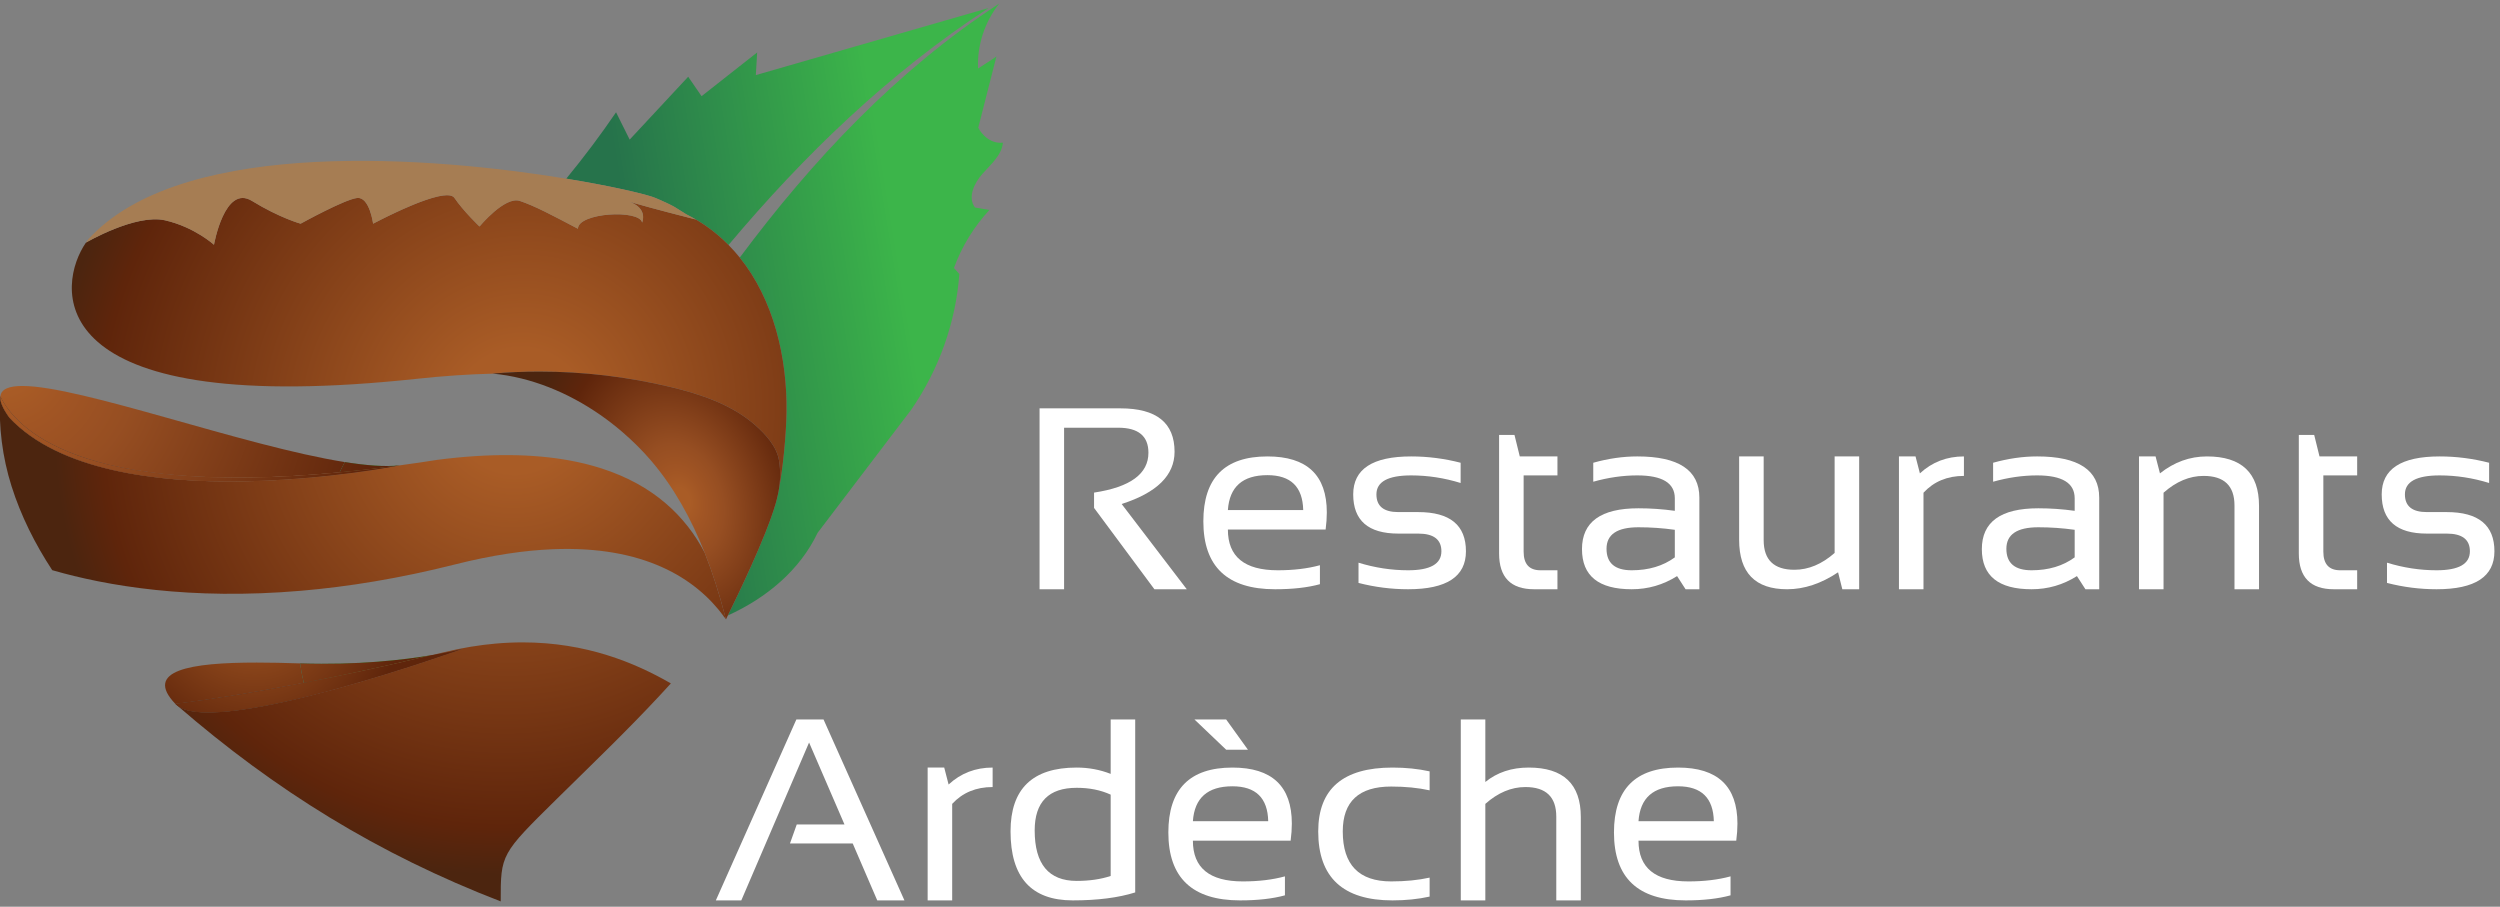 <?xml version="1.0" encoding="UTF-8" standalone="no"?><!DOCTYPE svg PUBLIC "-//W3C//DTD SVG 1.1//EN" "http://www.w3.org/Graphics/SVG/1.1/DTD/svg11.dtd"><svg width="100%" height="100%" viewBox="0 0 386 140" version="1.1" xmlns="http://www.w3.org/2000/svg" xmlns:xlink="http://www.w3.org/1999/xlink" xml:space="preserve" xmlns:serif="http://www.serif.com/" style="fill-rule:evenodd;clip-rule:evenodd;stroke-linejoin:round;stroke-miterlimit:1.414;"><rect x="0" y="0" width="386" height="140" fill="#808080" stroke="none"/><g id="Calque-1" serif:id="Calque 1"><path d="M116.704,11.594c0.066,-1.166 0.133,-2.331 0.2,-3.497c-2.862,2.252 -5.722,4.503 -8.582,6.754c-0.689,-1.001 -1.378,-2.002 -2.066,-3.003c-3.013,3.236 -6.024,6.472 -9.035,9.708c-0.702,-1.405 -1.403,-2.813 -2.103,-4.22c-2.391,3.513 -4.962,6.931 -7.687,10.25c7.387,1.213 12.58,2.472 13.721,2.961c3.477,1.483 3.157,1.569 4.754,2.503c0.493,0.252 0.981,0.515 1.459,0.797c0.036,0.018 0.07,0.036 0.107,0.055c-0.005,-0.002 -0.011,-0.003 -0.017,-0.004c0.507,0.3 1.006,0.612 1.493,0.948c1.291,0.893 2.466,1.895 3.536,2.981c11.594,-13.798 24.715,-26.523 40.157,-36.593c-11.979,3.451 -23.958,6.906 -35.937,10.36Z" style="fill:url(#_Linear1);fill-rule:nonzero;"/><path d="M114.22,39.771c5.243,6.518 7.328,15.421 7.222,23.81c-0.044,3.541 -0.554,8.834 -1.251,12.385l-0.042,0.219c-0.001,-0.002 -0.001,-0.004 -0.002,-0.006c-0.106,0.524 -0.235,1.061 -0.397,1.616c-1.55,5.337 -6.165,14.766 -7.372,17.236c5.993,-2.723 11.11,-6.992 13.867,-12.772c4.814,-6.332 9.628,-12.662 14.441,-18.993c4.306,-6.228 6.893,-13.525 7.437,-20.967c-0.278,-0.306 -0.558,-0.612 -0.835,-0.919c1.193,-3.286 3.063,-6.347 5.47,-8.96c-0.739,-0.127 -1.48,-0.254 -2.22,-0.381c-1.168,-1.563 -0.142,-3.754 1.162,-5.215c1.304,-1.461 2.968,-2.877 3.151,-4.787c-2.6,0.225 -3.808,-2.316 -3.808,-2.316c0.933,-3.661 1.867,-7.323 2.799,-10.984c-0.942,0.614 -1.885,1.23 -2.828,1.844c-0.161,-3.565 1.012,-7.174 3.259,-10.027c-15.897,10.375 -28.839,24.174 -40.053,39.217Z" style="fill:url(#_Linear2);fill-rule:nonzero;"/><path d="M111.829,95.269c0.087,0.121 0.176,0.24 0.261,0.361c-0.037,-0.141 -0.075,-0.283 -0.112,-0.424c-0.05,0.022 -0.1,0.041 -0.149,0.063Z" style="fill:url(#_Radial3);fill-rule:nonzero;"/><path d="M111.772,95.191c0.018,0.027 0.038,0.052 0.057,0.078c0.049,-0.022 0.099,-0.041 0.149,-0.063c-0.02,-0.079 -0.041,-0.156 -0.062,-0.234c-0.048,0.073 -0.098,0.145 -0.144,0.219Z" style="fill:url(#_Linear4);fill-rule:nonzero;"/><path d="M111.798,94.963l-0.035,0.301l0.206,0.015l0.035,-0.301l-0.206,-0.015Z" style="fill:url(#_Radial5);"/><path d="M1.779,75.061c1.456,4.602 3.625,8.917 6.285,12.975c8.408,2.432 21.336,4.647 38.432,3.178c7.206,-0.619 15.146,-1.888 23.808,-4.078c2.834,-0.717 5.497,-1.252 8.006,-1.637c2.505,-0.384 4.849,-0.609 7.047,-0.699c14.04,-0.573 22.066,4.465 26.415,10.391c0.046,-0.074 0.096,-0.146 0.144,-0.219c-0.844,-3.231 -1.86,-6.476 -3.111,-9.633c-2.935,-5.625 -7.89,-10.437 -15.965,-13.028c-1.534,-0.492 -3.181,-0.905 -4.949,-1.227c-5.522,-1.006 -12.215,-1.136 -20.317,-0.092c-2.016,0.319 -3.964,0.603 -5.863,0.861c0.008,-0.001 0.017,-0.001 0.024,-0.002c0,0 -44.897,9.035 -60.287,-7.361c-1.045,-1.443 -1.475,-2.518 -1.394,-3.29c-0.01,-0.02 -0.021,-0.041 -0.031,-0.061c-0.262,4.69 0.346,9.462 1.756,13.922Zm59.911,-3.205c0.007,-0.001 0.015,-0.002 0.021,-0.003c-0.007,0.001 -0.014,0.002 -0.021,0.003Z" style="fill:url(#_Radial6);fill-rule:nonzero;"/><path d="M13.888,36.669c0.142,-0.15 0.289,-0.296 0.435,-0.443c-0.143,0.129 -0.288,0.277 -0.435,0.443Z" style="fill:url(#_Radial7);fill-rule:nonzero;"/><path d="M57.61,34.538c0,0 -0.546,-4.166 -2.457,-3.972c-1.912,0.194 -8.737,3.972 -8.737,3.972c0,0 -3.275,-0.911 -7.506,-3.514c-4.232,-2.605 -5.87,6.768 -5.87,6.768c0,0 -3.003,-2.732 -7.555,-3.775c-4.551,-1.041 -12.216,3.445 -12.217,3.445c-4.359,6.277 -7.55,26.186 46.228,21.496c1.557,-0.136 3.149,-0.286 4.803,-0.464c4.236,-0.457 8.167,-0.716 11.816,-0.804c-0.025,-0.004 -0.051,-0.009 -0.076,-0.011c9.138,-0.787 18.572,-0.053 27.473,2.067c4.692,1.117 9.423,2.71 13.001,5.814c1.693,1.468 3.422,3.374 3.768,5.53c0.258,1.601 0.233,3.167 -0.09,4.876c0.697,-3.551 1.207,-8.844 1.251,-12.385c0.106,-8.389 -1.979,-17.292 -7.222,-23.81c-0.543,-0.676 -1.123,-1.323 -1.736,-1.944c-1.07,-1.086 -2.245,-2.088 -3.536,-2.981c-0.487,-0.336 -0.986,-0.648 -1.493,-0.948c-6.582,-1.679 -9.363,-2.48 -10.288,-2.758c0.825,0.292 2.655,1.184 1.983,3.225c-0.447,-2.084 -9.918,-1.52 -9.918,0.955c-3.959,-2.082 -6.644,-3.516 -8.964,-4.296c-2.32,-0.782 -6.232,3.948 -6.232,3.948c0,0 -2.502,-2.387 -3.868,-4.412c-0.197,-0.293 -0.6,-0.418 -1.143,-0.418c-3.22,-0.001 -11.415,4.396 -11.415,4.396Z" style="fill:url(#_Radial8);fill-rule:nonzero;"/><path d="M107.365,33.847c-0.478,-0.282 -0.966,-0.545 -1.459,-0.797c0.363,0.212 0.827,0.47 1.459,0.797Z" style="fill:url(#_Radial9);fill-rule:nonzero;"/><path d="M120.147,76.179c0.001,0.002 0.001,0.004 0.002,0.006c0.008,-0.041 0.016,-0.084 0.023,-0.123c-0.007,0.039 -0.017,0.078 -0.025,0.117Z" style="fill:url(#_Radial10);fill-rule:nonzero;"/><path d="M76.493,99.373c-2.481,0.22 -5.086,0.638 -7.827,1.304l-1.97,0.471c3.064,-0.52 4.768,-0.992 4.768,-0.992c0,0 -37.539,13.585 -44.031,8.833c15.019,13.006 30.934,22.879 49.876,30.188c0,-7.289 0,-7.289 8.699,-15.862c5.377,-5.298 10.842,-10.527 15.962,-16.042c0.541,-0.583 1.081,-1.166 1.612,-1.754c-5.567,-3.215 -13.116,-6.334 -22.887,-6.336c-1.359,0 -2.759,0.061 -4.202,0.19Z" style="fill:url(#_Radial11);fill-rule:nonzero;"/><path d="M0.054,61.2c2.342,4.811 12.123,15.593 52.386,11.734c0.267,-0.53 0.535,-1.06 0.802,-1.588c-15.634,-2.482 -40.718,-11.752 -49.788,-11.753c-2.051,0 -3.281,0.474 -3.4,1.607Z" style="fill:url(#_Radial12);fill-rule:nonzero;"/><path d="M52.44,72.934c2.922,-0.28 6,-0.636 9.25,-1.078c-2.224,0.24 -5.124,0.017 -8.448,-0.51c-0.267,0.528 -0.535,1.058 -0.802,1.588Z" style="fill:url(#_Linear13);fill-rule:nonzero;"/><path d="M52.44,72.934c2.921,-0.28 5.999,-0.636 9.25,-1.078c-2.224,0.24 -5.124,0.017 -8.448,-0.51c-0.267,0.528 -0.535,1.058 -0.802,1.588Z" style="fill:url(#_Radial14);fill-rule:nonzero;"/><path d="M1.448,64.49c15.39,16.396 60.287,7.361 60.287,7.361c-0.014,0.001 -0.03,0.002 -0.045,0.005c-3.251,0.442 -6.329,0.798 -9.25,1.078c-40.263,3.859 -50.044,-6.923 -52.386,-11.734c-0.081,0.772 0.349,1.847 1.394,3.29Z" style="fill:url(#_Radial15);fill-rule:nonzero;"/><path d="M1.448,64.49c15.39,16.396 60.287,7.361 60.287,7.361c-0.014,0.001 -0.03,0.002 -0.045,0.005c-3.251,0.442 -6.329,0.798 -9.25,1.078c-40.263,3.859 -50.044,-6.923 -52.386,-11.734c-0.081,0.772 0.349,1.847 1.394,3.29Z" style="fill:url(#_Radial16);fill-rule:nonzero;"/><path d="M27.082,108.69c5.22,-0.649 11.966,-1.724 19.837,-3.25c-0.24,-0.991 -0.43,-1.996 -0.572,-3.011c-0.045,0 -0.089,0 -0.135,-0.002c-2.26,-0.078 -4.482,-0.127 -6.583,-0.127c-10.196,0 -17.521,1.191 -12.547,6.39Z" style="fill:url(#_Radial17);fill-rule:nonzero;"/><path d="M27.083,108.691c0.103,0.108 0.223,0.205 0.35,0.298c-0.116,-0.101 -0.233,-0.197 -0.35,-0.298Z" style="fill:url(#_Radial18);fill-rule:nonzero;"/><path d="M46.347,102.429c0.142,1.015 0.332,2.02 0.572,3.011c5.993,-1.163 12.641,-2.589 19.777,-4.292c-4.355,0.738 -11.458,1.572 -20.349,1.281Z" style="fill:url(#_Linear19);fill-rule:nonzero;"/><path d="M46.347,102.429c0.142,1.015 0.332,2.02 0.572,3.011c5.993,-1.163 12.641,-2.589 19.777,-4.292c-4.354,0.738 -11.458,1.572 -20.349,1.281Z" style="fill:url(#_Radial20);fill-rule:nonzero;"/><path d="M66.696,101.148c-7.136,1.703 -13.784,3.129 -19.777,4.292c-7.871,1.526 -14.617,2.601 -19.837,3.25c0.118,0.102 0.235,0.198 0.351,0.299c6.492,4.752 44.027,-8.832 44.031,-8.833c-0.001,0 -1.704,0.472 -4.768,0.992Z" style="fill:url(#_Radial21);fill-rule:nonzero;"/><path d="M66.696,101.148c-7.136,1.703 -13.784,3.129 -19.777,4.292c-7.871,1.526 -14.617,2.601 -19.837,3.25c0.118,0.102 0.235,0.198 0.351,0.299c6.492,4.752 44.031,-8.833 44.031,-8.833c0,0 -1.704,0.472 -4.768,0.992Z" style="fill:url(#_Radial22);fill-rule:nonzero;"/><path d="M76.039,57.679c0.025,0.002 0.051,0.007 0.076,0.011c5.899,0.555 11.637,2.945 16.572,6.37c1.224,0.848 2.393,1.765 3.508,2.729c1.53,1.324 2.955,2.738 4.236,4.223c3.633,4.212 6.321,9.147 8.374,14.327c1.251,3.157 2.267,6.402 3.111,9.633l0.174,0.658c0.018,-0.044 0.121,-0.256 0.288,-0.599c1.207,-2.47 5.822,-11.899 7.372,-17.236c0.162,-0.555 0.291,-1.092 0.397,-1.616l0.044,-0.213c0.323,-1.709 0.348,-3.275 0.09,-4.876c-0.346,-2.156 -2.075,-4.062 -3.768,-5.53c-3.578,-3.104 -8.309,-4.697 -13.001,-5.814c-6.572,-1.565 -13.433,-2.375 -20.25,-2.375c-2.419,0 -4.831,0.102 -7.223,0.308Z" style="fill:url(#_Radial23);fill-rule:nonzero;"/><path d="M25.485,34.017c4.552,1.042 7.555,3.776 7.555,3.776c0,0 1.638,-9.374 5.869,-6.77c4.232,2.604 7.508,3.515 7.508,3.515c0,0 6.824,-3.778 8.735,-3.972c1.912,-0.194 2.458,3.972 2.458,3.972c0,0 11.192,-6.004 12.557,-3.979c1.365,2.026 3.868,4.413 3.868,4.413c0,0 3.912,-4.73 6.233,-3.949c2.321,0.781 5.005,2.213 8.964,4.296c0,-2.473 9.47,-3.038 9.918,-0.955c0.672,-2.04 -1.158,-2.932 -1.983,-3.223c0.923,0.276 3.706,1.078 10.288,2.756c0.006,0.002 0.011,0.003 0.017,0.005c-0.037,-0.019 -0.07,-0.037 -0.107,-0.055c-0.63,-0.328 -1.096,-0.585 -1.46,-0.798c-1.596,-0.933 -1.277,-1.019 -4.753,-2.504c-1.142,-0.487 -6.333,-1.746 -13.721,-2.959c-20.575,-3.377 -58.21,-6.386 -73.109,8.639c-0.146,0.147 -0.293,0.293 -0.434,0.444c-0.046,0.048 -0.095,0.094 -0.14,0.142c0,0 -0.287,0.298 -0.481,0.651c0.001,0 7.666,-4.486 12.218,-3.445" style="fill:#a67d53;fill-rule:nonzero;"/><g><g><path d="M160.508,90.98l0,-27.93l12.491,0c5.569,0 8.354,2.233 8.354,6.7c0,3.632 -2.723,6.321 -8.171,8.066l10.055,13.164l-4.996,0l-9.318,-12.558l0,-2.364c5.597,-0.846 8.396,-2.897 8.396,-6.152c0,-2.578 -1.557,-3.867 -4.668,-3.867l-8.355,0l0,24.941l-3.788,0Z" style="fill:#fff;fill-rule:nonzero;"/><path d="M195.687,70.472c6.116,0 9.173,2.884 9.173,8.653c0,0.82 -0.061,1.699 -0.183,2.636l-15.092,0c0,4.193 2.566,6.289 7.699,6.289c2.443,0 4.614,-0.26 6.512,-0.781l0,2.93c-1.898,0.521 -4.205,0.781 -6.922,0.781c-7.385,0 -11.077,-3.496 -11.077,-10.488c0,-6.68 3.296,-10.02 9.89,-10.02Zm-6.102,8.282l11.631,0c-0.082,-3.594 -1.925,-5.391 -5.529,-5.391c-3.823,0 -5.857,1.797 -6.102,5.391Z" style="fill:#fff;fill-rule:nonzero;"/><path d="M209.754,90.004l0,-3.125c2.526,0.781 5.079,1.171 7.659,1.171c3.426,0 5.139,-0.976 5.139,-2.929c0,-1.823 -1.194,-2.735 -3.583,-2.735l-3.071,0c-4.641,0 -6.963,-2.018 -6.963,-6.054c0,-3.907 2.983,-5.86 8.949,-5.86c2.566,0 5.112,0.326 7.637,0.977l0,3.125c-2.525,-0.781 -5.071,-1.172 -7.637,-1.172c-3.576,0 -5.365,0.977 -5.365,2.93c0,1.823 1.126,2.734 3.379,2.734l3.071,0c4.915,0 7.372,2.018 7.372,6.055c0,3.906 -2.976,5.859 -8.928,5.859c-2.58,0 -5.133,-0.325 -7.659,-0.976Z" style="fill:#fff;fill-rule:nonzero;"/><path d="M231.46,67.152l2.375,0l0.819,3.32l5.816,0l0,2.93l-5.221,0l0,11.777c0,1.914 0.866,2.871 2.6,2.871l2.621,0l0,2.93l-3.604,0c-3.604,0 -5.406,-1.842 -5.406,-5.527l0,-18.301Z" style="fill:#fff;fill-rule:nonzero;"/><path d="M244.258,84.789c0,-4.206 2.908,-6.309 8.724,-6.309c1.87,0 3.739,0.13 5.61,0.391l0,-1.934c0,-2.357 -1.931,-3.535 -5.795,-3.535c-2.211,0 -4.478,0.325 -6.798,0.977l0,-2.93c2.32,-0.651 4.587,-0.977 6.798,-0.977c6.389,0 9.584,2.123 9.584,6.367l0,14.141l-2.131,0l-1.31,-2.031c-2.143,1.354 -4.478,2.031 -7.003,2.031c-5.119,0 -7.679,-2.064 -7.679,-6.191Zm8.724,-3.379c-3.29,0 -4.935,1.107 -4.935,3.32c0,2.214 1.297,3.32 3.89,3.32c2.621,0 4.84,-0.664 6.655,-1.992l0,-4.258c-1.871,-0.26 -3.74,-0.39 -5.61,-0.39Z" style="fill:#fff;fill-rule:nonzero;"/><path d="M287.055,70.472l0,20.508l-2.601,0l-0.655,-2.617c-2.608,1.745 -5.229,2.617 -7.863,2.617c-4.941,0 -7.413,-2.545 -7.413,-7.637l0,-12.871l3.788,0l0,12.93c0,3.047 1.585,4.57 4.751,4.57c2.171,0 4.238,-0.866 6.204,-2.597l0,-14.903l3.789,0Z" style="fill:#fff;fill-rule:nonzero;"/><path d="M293.198,90.98l0,-20.508l2.56,0l0.675,2.617c1.884,-1.744 4.15,-2.617 6.798,-2.617l0,3.008c-2.565,0 -4.647,0.866 -6.245,2.598l0,14.902l-3.788,0Z" style="fill:#fff;fill-rule:nonzero;"/><path d="M305.996,84.789c0,-4.206 2.908,-6.309 8.723,-6.309c1.87,0 3.741,0.13 5.611,0.391l0,-1.934c0,-2.357 -1.931,-3.535 -5.795,-3.535c-2.212,0 -4.477,0.325 -6.799,0.977l0,-2.93c2.322,-0.651 4.587,-0.977 6.799,-0.977c6.388,0 9.583,2.123 9.583,6.367l0,14.141l-2.129,0l-1.311,-2.031c-2.143,1.354 -4.478,2.031 -7.003,2.031c-5.119,0 -7.679,-2.064 -7.679,-6.191Zm8.723,-3.379c-3.29,0 -4.935,1.107 -4.935,3.32c0,2.214 1.297,3.32 3.891,3.32c2.621,0 4.839,-0.664 6.655,-1.992l0,-4.258c-1.87,-0.26 -3.741,-0.39 -5.611,-0.39Z" style="fill:#fff;fill-rule:nonzero;"/><path d="M330.262,90.98l0,-20.508l2.559,0l0.676,2.617c2.198,-1.744 4.614,-2.617 7.249,-2.617c5.365,0 8.047,2.546 8.047,7.637l0,12.871l-3.788,0l0,-12.93c0,-3.046 -1.591,-4.57 -4.772,-4.57c-2.17,0 -4.231,0.866 -6.183,2.598l0,14.902l-3.788,0Z" style="fill:#fff;fill-rule:nonzero;"/><path d="M354.936,67.152l2.375,0l0.82,3.32l5.815,0l0,2.93l-5.222,0l0,11.777c0,1.914 0.867,2.871 2.601,2.871l2.621,0l0,2.93l-3.604,0c-3.603,0 -5.406,-1.842 -5.406,-5.527l0,-18.301Z" style="fill:#fff;fill-rule:nonzero;"/><path d="M368.553,90.004l0,-3.125c2.526,0.781 5.079,1.171 7.659,1.171c3.426,0 5.139,-0.976 5.139,-2.929c0,-1.823 -1.194,-2.735 -3.583,-2.735l-3.072,0c-4.642,0 -6.962,-2.018 -6.962,-6.054c0,-3.907 2.983,-5.86 8.949,-5.86c2.566,0 5.112,0.326 7.637,0.977l0,3.125c-2.525,-0.781 -5.071,-1.172 -7.637,-1.172c-3.577,0 -5.365,0.977 -5.365,2.93c0,1.823 1.126,2.734 3.378,2.734l3.072,0c4.915,0 7.371,2.018 7.371,6.055c0,3.906 -2.975,5.859 -8.927,5.859c-2.58,0 -5.133,-0.325 -7.659,-0.976Z" style="fill:#fff;fill-rule:nonzero;"/></g><g><path d="M114.458,139.02l-3.931,0l12.43,-27.93l4.198,0l12.49,27.93l-4.197,0l-3.788,-8.789l-9.687,0l1.044,-2.93l7.373,0l-5.468,-12.656l-10.464,24.375Z" style="fill:#fff;fill-rule:nonzero;"/><path d="M143.229,139.02l0,-20.508l2.559,0l0.676,2.617c1.884,-1.744 4.15,-2.617 6.798,-2.617l0,3.008c-2.566,0 -4.647,0.866 -6.245,2.598l0,14.902l-3.788,0Z" style="fill:#fff;fill-rule:nonzero;"/><path d="M171.487,122.692c-1.529,-0.703 -3.276,-1.055 -5.242,-1.055c-4.328,0 -6.491,2.194 -6.491,6.582c0,5.196 2.163,7.793 6.491,7.793c1.966,0 3.713,-0.254 5.242,-0.761l0,-12.559Zm3.788,15.098c-2.608,0.82 -5.822,1.23 -9.645,1.23c-6.402,0 -9.603,-3.555 -9.603,-10.664c0,-6.562 3.399,-9.844 10.197,-9.844c1.857,0 3.611,0.326 5.263,0.977l0,-8.399l3.788,0l0,26.7Z" style="fill:#fff;fill-rule:nonzero;"/><path d="M190.285,118.512c6.116,0 9.174,2.884 9.174,8.653c0,0.82 -0.062,1.699 -0.185,2.636l-15.092,0c0,4.193 2.567,6.289 7.7,6.289c2.444,0 4.614,-0.26 6.512,-0.781l0,2.93c-1.898,0.521 -4.205,0.781 -6.922,0.781c-7.385,0 -11.078,-3.496 -11.078,-10.488c0,-6.68 3.298,-10.02 9.891,-10.02Zm-6.103,8.282l11.631,0c-0.081,-3.594 -1.924,-5.391 -5.528,-5.391c-3.822,0 -5.856,1.797 -6.103,5.391Zm8.499,-11.036l-3.358,0l-4.894,-4.668l4.894,0l3.358,4.668Z" style="fill:#fff;fill-rule:nonzero;"/><path d="M220.734,138.434c-1.775,0.391 -3.686,0.586 -5.733,0.586c-7.645,0 -11.468,-3.548 -11.468,-10.644c0,-6.576 3.823,-9.864 11.468,-9.864c2.047,0 3.958,0.196 5.733,0.586l0,2.93c-1.775,-0.391 -3.754,-0.586 -5.938,-0.586c-4.983,0 -7.474,2.311 -7.474,6.934c0,5.143 2.491,7.714 7.474,7.714c2.184,0 4.163,-0.195 5.938,-0.586l0,2.93Z" style="fill:#fff;fill-rule:nonzero;"/><path d="M225.546,139.02l0,-27.93l3.789,0l0,9.649c1.829,-1.485 4.06,-2.227 6.695,-2.227c5.366,0 8.047,2.546 8.047,7.637l0,12.871l-3.787,0l0,-12.93c0,-3.046 -1.591,-4.57 -4.772,-4.57c-2.17,0 -4.231,0.866 -6.183,2.598l0,14.902l-3.789,0Z" style="fill:#fff;fill-rule:nonzero;"/><path d="M259.088,118.512c6.115,0 9.173,2.884 9.173,8.653c0,0.82 -0.061,1.699 -0.184,2.636l-15.092,0c0,4.193 2.566,6.289 7.699,6.289c2.444,0 4.615,-0.26 6.512,-0.781l0,2.93c-1.897,0.521 -4.204,0.781 -6.921,0.781c-7.386,0 -11.078,-3.496 -11.078,-10.488c0,-6.68 3.297,-10.02 9.891,-10.02Zm-6.103,8.282l11.631,0c-0.082,-3.594 -1.925,-5.391 -5.528,-5.391c-3.823,0 -5.857,1.797 -6.103,5.391Z" style="fill:#fff;fill-rule:nonzero;"/></g></g></g><defs><linearGradient id="_Linear1" x1="0" y1="0" x2="1" y2="0" gradientUnits="userSpaceOnUse" gradientTransform="matrix(-39.997,6.53,-6.53,-39.997,134.897,17.107)"><stop offset="0" style="stop-color:#3cb54a;stop-opacity:1"/><stop offset="1" style="stop-color:#26734b;stop-opacity:1"/></linearGradient><linearGradient id="_Linear2" x1="0" y1="0" x2="1" y2="0" gradientUnits="userSpaceOnUse" gradientTransform="matrix(-39.612,6.467,-6.467,-39.612,139.912,46.732)"><stop offset="0" style="stop-color:#3cb54a;stop-opacity:1"/><stop offset="1" style="stop-color:#26734b;stop-opacity:1"/></linearGradient><radialGradient id="_Radial3" cx="0" cy="0" r="1" gradientUnits="userSpaceOnUse" gradientTransform="matrix(-40.058,51.149,48.787,38.208,85.537,66.075)"><stop offset="0" style="stop-color:#a95c26;stop-opacity:1"/><stop offset="0.14" style="stop-color:#a95c26;stop-opacity:1"/><stop offset="0.88" style="stop-color:#5f250b;stop-opacity:1"/><stop offset="0.98" style="stop-color:#4c250f;stop-opacity:1"/><stop offset="1" style="stop-color:#4c250f;stop-opacity:1"/></radialGradient><linearGradient id="_Linear4" x1="0" y1="0" x2="1" y2="0" gradientUnits="userSpaceOnUse" gradientTransform="matrix(-0.155,0.045,-0.045,-0.155,111.914,95.109)"><stop offset="0" style="stop-color:#3cb54a;stop-opacity:1"/><stop offset="1" style="stop-color:#26734b;stop-opacity:1"/></linearGradient><radialGradient id="_Radial5" cx="0" cy="0" r="1" gradientUnits="userSpaceOnUse" gradientTransform="matrix(-46.502,59.377,56.635,44.354,80.131,62.513)"><stop offset="0" style="stop-color:#a95c26;stop-opacity:1"/><stop offset="0.14" style="stop-color:#a95c26;stop-opacity:1"/><stop offset="0.88" style="stop-color:#5f250b;stop-opacity:1"/><stop offset="0.98" style="stop-color:#4c250f;stop-opacity:1"/><stop offset="1" style="stop-color:#4c250f;stop-opacity:1"/></radialGradient><radialGradient id="_Radial6" cx="0" cy="0" r="1" gradientUnits="userSpaceOnUse" gradientTransform="matrix(-46.53,59.413,56.669,44.381,80.069,62.513)"><stop offset="0" style="stop-color:#a95c26;stop-opacity:1"/><stop offset="0.14" style="stop-color:#a95c26;stop-opacity:1"/><stop offset="0.88" style="stop-color:#5f250b;stop-opacity:1"/><stop offset="0.98" style="stop-color:#4c250f;stop-opacity:1"/><stop offset="1" style="stop-color:#4c250f;stop-opacity:1"/></radialGradient><radialGradient id="_Radial7" cx="0" cy="0" r="1" gradientUnits="userSpaceOnUse" gradientTransform="matrix(-0.218,0.278,0.265,0.208,14.159,36.556)"><stop offset="0" style="stop-color:#a95c26;stop-opacity:1"/><stop offset="0.14" style="stop-color:#a95c26;stop-opacity:1"/><stop offset="0.88" style="stop-color:#5f250b;stop-opacity:1"/><stop offset="0.98" style="stop-color:#4c250f;stop-opacity:1"/><stop offset="1" style="stop-color:#4c250f;stop-opacity:1"/></radialGradient><radialGradient id="_Radial8" cx="0" cy="0" r="1" gradientUnits="userSpaceOnUse" gradientTransform="matrix(-46.632,59.543,56.793,44.478,79.928,64.325)"><stop offset="0" style="stop-color:#a95c26;stop-opacity:1"/><stop offset="0.14" style="stop-color:#a95c26;stop-opacity:1"/><stop offset="0.88" style="stop-color:#5f250b;stop-opacity:1"/><stop offset="0.98" style="stop-color:#4c250f;stop-opacity:1"/><stop offset="1" style="stop-color:#4c250f;stop-opacity:1"/></radialGradient><radialGradient id="_Radial9" cx="0" cy="0" r="1" gradientUnits="userSpaceOnUse" gradientTransform="matrix(-0.635,0.811,0.774,0.606,106.817,33.644)"><stop offset="0" style="stop-color:#a95c26;stop-opacity:1"/><stop offset="0.14" style="stop-color:#a95c26;stop-opacity:1"/><stop offset="0.88" style="stop-color:#5f250b;stop-opacity:1"/><stop offset="0.98" style="stop-color:#4c250f;stop-opacity:1"/><stop offset="1" style="stop-color:#4c250f;stop-opacity:1"/></radialGradient><radialGradient id="_Radial10" cx="0" cy="0" r="1" gradientUnits="userSpaceOnUse" gradientTransform="matrix(-0.037,0.047,0.045,0.035,120.163,76.153)"><stop offset="0" style="stop-color:#a95c26;stop-opacity:1"/><stop offset="0.14" style="stop-color:#a95c26;stop-opacity:1"/><stop offset="0.88" style="stop-color:#5f250b;stop-opacity:1"/><stop offset="0.98" style="stop-color:#4c250f;stop-opacity:1"/><stop offset="1" style="stop-color:#4c250f;stop-opacity:1"/></radialGradient><radialGradient id="_Radial11" cx="0" cy="0" r="1" gradientUnits="userSpaceOnUse" gradientTransform="matrix(-46.476,59.344,56.603,44.329,80.35,62.513)"><stop offset="0" style="stop-color:#a95c26;stop-opacity:1"/><stop offset="0.14" style="stop-color:#a95c26;stop-opacity:1"/><stop offset="0.88" style="stop-color:#5f250b;stop-opacity:1"/><stop offset="0.98" style="stop-color:#4c250f;stop-opacity:1"/><stop offset="1" style="stop-color:#4c250f;stop-opacity:1"/></radialGradient><radialGradient id="_Radial12" cx="0" cy="0" r="1" gradientUnits="userSpaceOnUse" gradientTransform="matrix(69.255,30.145,28.752,-66.056,0.163,55.669)"><stop offset="0" style="stop-color:#a95c26;stop-opacity:1"/><stop offset="0.06" style="stop-color:#a95c26;stop-opacity:1"/><stop offset="0.15" style="stop-color:#a15524;stop-opacity:1"/><stop offset="0.28" style="stop-color:#964e22;stop-opacity:1"/><stop offset="0.78" style="stop-color:#5f250b;stop-opacity:1"/><stop offset="0.98" style="stop-color:#4c250f;stop-opacity:1"/><stop offset="1" style="stop-color:#4c250f;stop-opacity:1"/></radialGradient><linearGradient id="_Linear13" x1="0" y1="0" x2="1" y2="0" gradientUnits="userSpaceOnUse" gradientTransform="matrix(-6.89,1.979,-1.979,-6.89,59.827,71.349)"><stop offset="0" style="stop-color:#3cb54a;stop-opacity:1"/><stop offset="1" style="stop-color:#26734b;stop-opacity:1"/></linearGradient><radialGradient id="_Radial14" cx="0" cy="0" r="1" gradientUnits="userSpaceOnUse" gradientTransform="matrix(69.336,30.18,28.786,-66.134,0.163,55.669)"><stop offset="0" style="stop-color:#a95c26;stop-opacity:1"/><stop offset="0.06" style="stop-color:#a95c26;stop-opacity:1"/><stop offset="0.15" style="stop-color:#a15524;stop-opacity:1"/><stop offset="0.28" style="stop-color:#964e22;stop-opacity:1"/><stop offset="0.78" style="stop-color:#5f250b;stop-opacity:1"/><stop offset="0.98" style="stop-color:#4c250f;stop-opacity:1"/><stop offset="1" style="stop-color:#4c250f;stop-opacity:1"/></radialGradient><radialGradient id="_Radial15" cx="0" cy="0" r="1" gradientUnits="userSpaceOnUse" gradientTransform="matrix(-21.822,27.864,26.578,20.814,44.202,61.732)"><stop offset="0" style="stop-color:#a95c26;stop-opacity:1"/><stop offset="0.14" style="stop-color:#a95c26;stop-opacity:1"/><stop offset="0.88" style="stop-color:#5f250b;stop-opacity:1"/><stop offset="0.98" style="stop-color:#4c250f;stop-opacity:1"/><stop offset="1" style="stop-color:#4c250f;stop-opacity:1"/></radialGradient><radialGradient id="_Radial16" cx="0" cy="0" r="1" gradientUnits="userSpaceOnUse" gradientTransform="matrix(69.336,30.18,28.786,-66.134,0.163,55.669)"><stop offset="0" style="stop-color:#a95c26;stop-opacity:1"/><stop offset="0.06" style="stop-color:#a95c26;stop-opacity:1"/><stop offset="0.15" style="stop-color:#a15524;stop-opacity:1"/><stop offset="0.28" style="stop-color:#964e22;stop-opacity:1"/><stop offset="0.78" style="stop-color:#5f250b;stop-opacity:1"/><stop offset="0.98" style="stop-color:#4c250f;stop-opacity:1"/><stop offset="1" style="stop-color:#4c250f;stop-opacity:1"/></radialGradient><radialGradient id="_Radial17" cx="0" cy="0" r="1" gradientUnits="userSpaceOnUse" gradientTransform="matrix(11.335,22.705,21.656,-10.812,38.944,92.075)"><stop offset="0" style="stop-color:#a95c26;stop-opacity:1"/><stop offset="0.96" style="stop-color:#5f250b;stop-opacity:1"/><stop offset="1" style="stop-color:#5f250b;stop-opacity:1"/></radialGradient><radialGradient id="_Radial18" cx="0" cy="0" r="1" gradientUnits="userSpaceOnUse" gradientTransform="matrix(11.345,22.724,21.675,-10.821,38.881,92.083)"><stop offset="0" style="stop-color:#a95c26;stop-opacity:1"/><stop offset="0.96" style="stop-color:#5f250b;stop-opacity:1"/><stop offset="1" style="stop-color:#5f250b;stop-opacity:1"/></radialGradient><linearGradient id="_Linear19" x1="0" y1="0" x2="1" y2="0" gradientUnits="userSpaceOnUse" gradientTransform="matrix(-15.137,4.349,-4.349,-15.137,62.991,101.45)"><stop offset="0" style="stop-color:#3cb54a;stop-opacity:1"/><stop offset="1" style="stop-color:#26734b;stop-opacity:1"/></linearGradient><radialGradient id="_Radial20" cx="0" cy="0" r="1" gradientUnits="userSpaceOnUse" gradientTransform="matrix(11.334,22.701,21.653,-10.81,38.944,92.06)"><stop offset="0" style="stop-color:#a95c26;stop-opacity:1"/><stop offset="0.96" style="stop-color:#5f250b;stop-opacity:1"/><stop offset="1" style="stop-color:#5f250b;stop-opacity:1"/></radialGradient><radialGradient id="_Radial21" cx="0" cy="0" r="1" gradientUnits="userSpaceOnUse" gradientTransform="matrix(-13.312,16.997,16.212,12.697,57.913,91.122)"><stop offset="0" style="stop-color:#a95c26;stop-opacity:1"/><stop offset="0.14" style="stop-color:#a95c26;stop-opacity:1"/><stop offset="0.88" style="stop-color:#5f250b;stop-opacity:1"/><stop offset="0.98" style="stop-color:#4c250f;stop-opacity:1"/><stop offset="1" style="stop-color:#4c250f;stop-opacity:1"/></radialGradient><radialGradient id="_Radial22" cx="0" cy="0" r="1" gradientUnits="userSpaceOnUse" gradientTransform="matrix(11.344,22.722,21.673,-10.82,38.913,92.099)"><stop offset="0" style="stop-color:#a95c26;stop-opacity:1"/><stop offset="0.96" style="stop-color:#5f250b;stop-opacity:1"/><stop offset="1" style="stop-color:#5f250b;stop-opacity:1"/></radialGradient><radialGradient id="_Radial23" cx="0" cy="0" r="1" gradientUnits="userSpaceOnUse" gradientTransform="matrix(9.43,30.329,21.873,-6.801,105.116,77.247)"><stop offset="0" style="stop-color:#a95c26;stop-opacity:1"/><stop offset="0.06" style="stop-color:#a95c26;stop-opacity:1"/><stop offset="0.15" style="stop-color:#a15524;stop-opacity:1"/><stop offset="0.28" style="stop-color:#964e22;stop-opacity:1"/><stop offset="0.78" style="stop-color:#5f250b;stop-opacity:1"/><stop offset="0.98" style="stop-color:#4c250f;stop-opacity:1"/><stop offset="1" style="stop-color:#4c250f;stop-opacity:1"/></radialGradient></defs></svg>